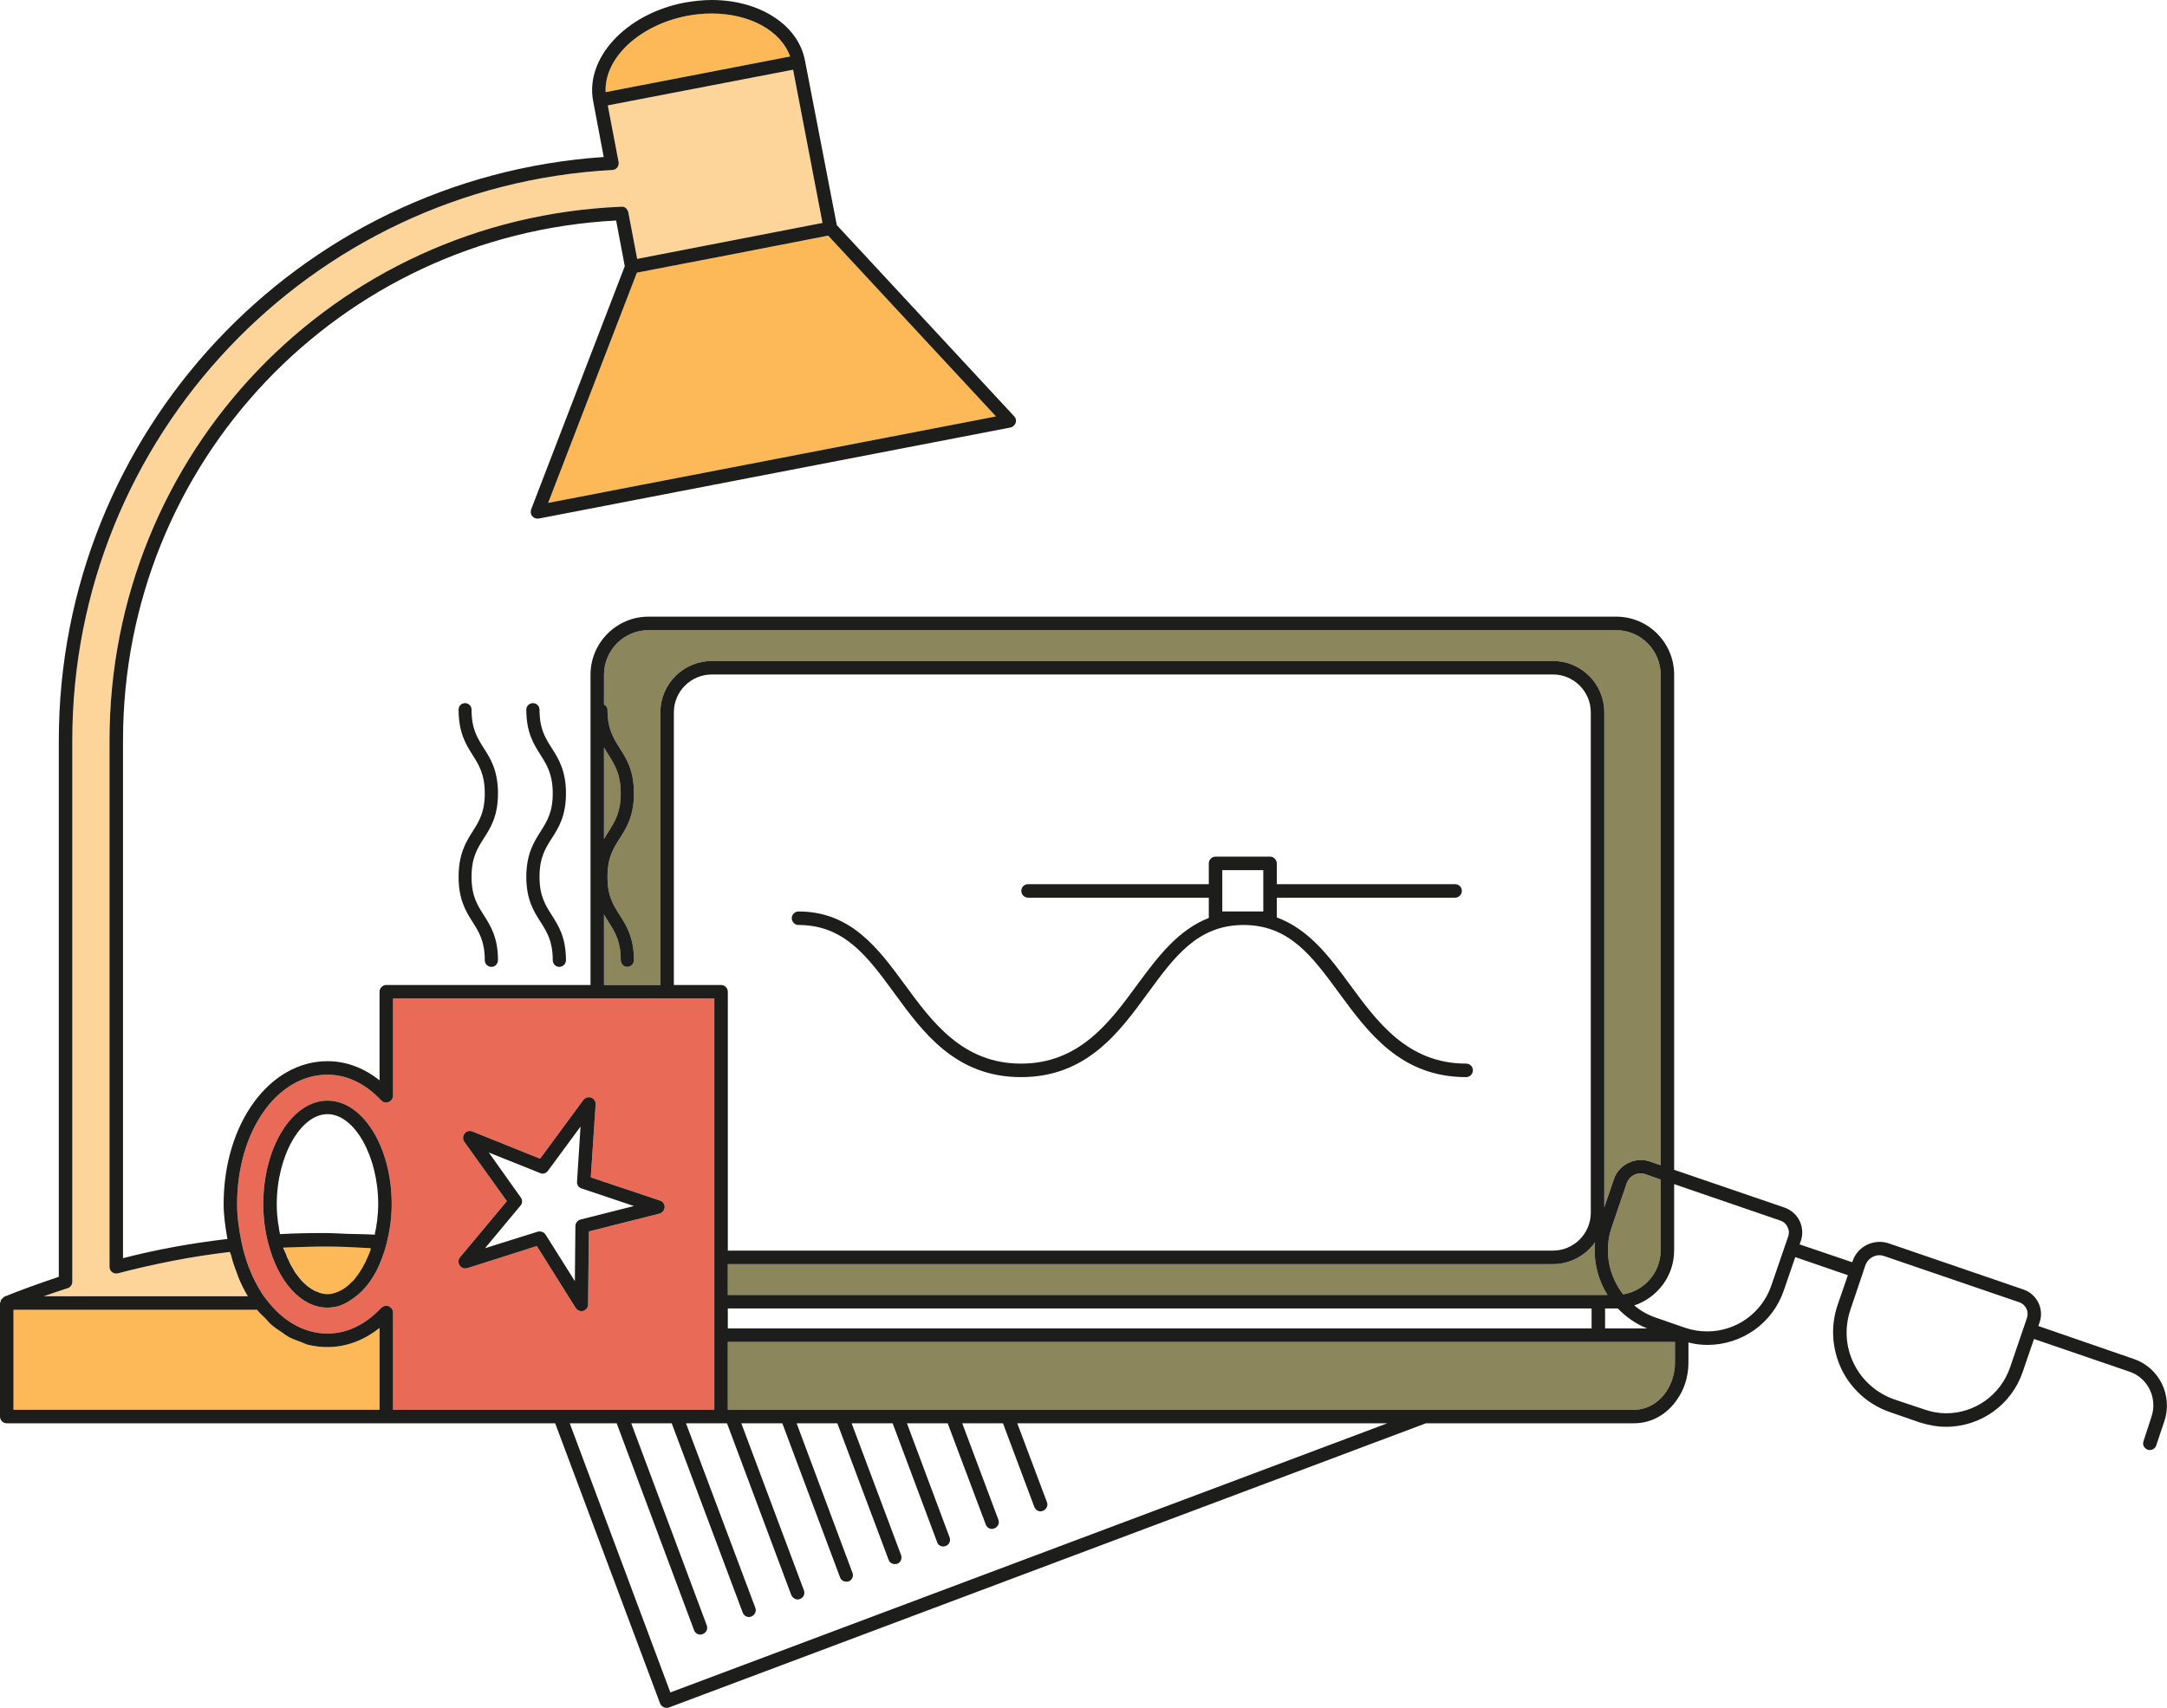 <?xml version="1.0" encoding="UTF-8"?> <svg xmlns="http://www.w3.org/2000/svg" width="274" height="216" viewBox="0 0 274 216" fill="none"><g clip-path="url(#clip0_824_201)"><path d="M211.785 172.219V172.355C211.785 173.688 211.376 174.987 210.659 176.046C209.67 177.482 208.204 178.302 206.6 178.302H92.027V169.724H211.785V172.219Z" fill="#8B865C"></path><path d="M209.977 149.184V158.138C209.977 160.941 207.93 163.265 205.236 163.709C203.428 161.385 202.78 158.241 203.769 155.267L205.679 149.662C205.952 148.91 206.634 148.397 207.453 148.397C207.657 148.397 207.828 148.432 208.033 148.5L209.977 149.184Z" fill="#8B865C"></path><path d="M209.977 85.34V147.372L208.579 146.894C206.771 146.278 204.69 147.304 204.076 149.115L202.848 152.704V90.091C202.848 86.502 199.949 83.597 196.368 83.597H90.015C86.433 83.597 83.5 86.502 83.5 90.091V124.576H76.371V115.656C76.576 115.997 76.746 116.305 76.951 116.613C77.77 117.911 78.486 119.039 78.486 121.432C78.486 121.91 78.861 122.286 79.305 122.286C79.782 122.286 80.157 121.91 80.157 121.432C80.157 118.561 79.202 117.057 78.349 115.724C77.531 114.425 76.814 113.297 76.814 110.905C76.814 108.513 77.531 107.351 78.349 106.052C79.202 104.719 80.157 103.215 80.157 100.344C80.157 97.473 79.202 95.935 78.349 94.602C77.531 93.304 76.814 92.176 76.814 89.749C76.814 89.442 76.61 89.237 76.371 89.1V85.34C76.371 82.23 78.895 79.701 81.999 79.701H204.349C207.453 79.701 209.977 82.23 209.977 85.34Z" fill="#8B865C"></path><path d="M203.258 163.777H92.027V159.881H196.368C198.551 159.881 200.495 158.787 201.689 157.112C201.45 159.471 202.03 161.829 203.258 163.777Z" fill="#8B865C"></path><path d="M104.716 29.803L125.932 52.667L69.311 63.604L80.532 34.485L92.607 32.161L104.716 29.803Z" fill="#FDB857"></path><path d="M100.281 8.817L103.999 28.196L80.566 32.741L79.44 26.829C79.338 26.419 78.963 26.077 78.553 26.145C42.261 27.649 13.848 57.315 13.848 93.645V160.222C13.848 160.462 13.95 160.735 14.189 160.906C14.394 161.043 14.633 161.111 14.905 161.043C19.613 159.812 24.354 158.89 29.061 158.343C29.129 158.479 29.163 158.616 29.231 158.787C29.402 159.505 29.641 160.222 29.913 160.906C29.982 161.111 30.05 161.316 30.118 161.487C30.459 162.341 30.834 163.093 31.278 163.845C31.312 163.879 31.312 163.914 31.346 163.948H5.525C6.48 163.606 7.504 163.264 8.561 162.922C8.902 162.82 9.141 162.478 9.141 162.102V93.645C9.141 55.298 39.157 23.582 77.428 21.497C77.667 21.497 77.905 21.36 78.042 21.189C78.212 20.985 78.246 20.745 78.212 20.472L76.848 13.329L100.281 8.817Z" fill="#FDD49A"></path><path d="M99.906 7.143L77.803 11.415L76.575 11.655C76.371 7.382 80.771 3.213 86.808 2.017C87.865 1.812 88.923 1.709 89.98 1.709C94.824 1.709 98.746 3.896 99.906 7.143Z" fill="#FDB857"></path><path d="M90.322 168.87V178.303H49.698V165.999C49.698 165.657 49.459 165.35 49.152 165.213C48.811 165.076 48.47 165.179 48.197 165.418C46.218 167.537 43.865 168.665 41.409 168.665C38.51 168.665 35.747 167.127 33.632 164.29C33.257 163.846 32.95 163.333 32.643 162.786C31.722 161.18 31.006 159.3 30.562 157.216C30.187 155.404 29.982 153.866 29.982 152.294C29.982 143.1 34.996 135.923 41.409 135.923C43.865 135.923 46.218 137.051 48.197 139.17C48.47 139.443 48.811 139.512 49.152 139.375C49.459 139.238 49.698 138.931 49.698 138.589V126.285H90.322V168.87ZM84.046 152.67C84.046 152.294 83.807 151.952 83.466 151.85L74.7 148.91L75.314 139.683C75.348 139.307 75.109 138.965 74.768 138.828C74.393 138.691 74.017 138.828 73.779 139.102L68.287 146.552L59.726 143.1C59.385 142.964 58.975 143.1 58.737 143.374C58.498 143.647 58.498 144.091 58.702 144.399L64.092 151.918L58.157 159.027C57.918 159.3 57.918 159.745 58.123 160.052C58.327 160.36 58.703 160.497 59.078 160.394L67.878 157.591L72.79 165.418C72.96 165.691 73.233 165.828 73.506 165.828C73.574 165.828 73.676 165.828 73.745 165.794C74.12 165.691 74.359 165.35 74.359 164.974L74.461 155.746L83.398 153.49C83.773 153.388 84.012 153.046 84.046 152.67ZM48.879 157.284C49.288 155.678 49.527 154.003 49.527 152.294C49.527 145.083 45.877 139.204 41.409 139.204C36.941 139.204 33.291 145.083 33.291 152.294C33.291 153.969 33.496 155.609 33.905 157.181C35.167 162.171 38.1 165.384 41.409 165.384C41.818 165.384 42.228 165.316 42.603 165.247C43.251 165.076 43.865 164.769 44.445 164.359C45.673 163.572 46.798 162.308 47.651 160.633C48.129 159.642 48.572 158.514 48.879 157.284Z" fill="#E96B57"></path><path d="M76.951 95.491C77.77 96.79 78.486 97.918 78.486 100.344C78.486 102.771 77.77 103.865 76.951 105.163C76.746 105.471 76.576 105.778 76.371 106.12V94.534C76.576 94.876 76.746 95.183 76.951 95.491Z" fill="#8B865C"></path><path d="M47.991 167.947V178.303H1.705V165.657H32.506C32.813 166.067 33.188 166.375 33.529 166.717C33.802 166.99 34.041 167.332 34.348 167.571C34.757 167.947 35.234 168.221 35.678 168.528C35.951 168.733 36.224 168.938 36.531 169.109C37.042 169.383 37.588 169.553 38.134 169.758C38.373 169.861 38.645 169.998 38.884 170.066C39.703 170.271 40.556 170.374 41.408 170.374C43.728 170.374 45.979 169.553 47.991 167.947Z" fill="#FDB857"></path><path d="M46.9 157.864C46.9 157.864 46.9 158.001 46.9 158.069C46.832 158.274 46.73 158.479 46.661 158.684C46.559 158.924 46.457 159.163 46.354 159.368C46.286 159.573 46.184 159.744 46.081 159.915C45.979 160.12 45.877 160.325 45.74 160.53C45.638 160.701 45.536 160.838 45.433 161.009C45.331 161.179 45.195 161.35 45.058 161.521L44.751 161.931C44.581 162.068 44.444 162.205 44.308 162.341C44.206 162.444 44.069 162.581 43.967 162.649C43.796 162.786 43.66 162.888 43.489 162.991C43.387 163.059 43.25 163.162 43.148 163.196C42.977 163.298 42.773 163.367 42.602 163.435C42.5 163.469 42.398 163.538 42.295 163.538C42.023 163.64 41.715 163.674 41.443 163.674C41.136 163.674 40.863 163.64 40.556 163.538C40.453 163.538 40.385 163.469 40.283 163.435C40.078 163.367 39.874 163.298 39.703 163.196C39.601 163.128 39.498 163.059 39.362 162.991C39.225 162.888 39.055 162.786 38.884 162.649C38.782 162.547 38.646 162.444 38.543 162.341C38.407 162.205 38.236 162.068 38.1 161.897C37.998 161.76 37.895 161.658 37.793 161.521C37.657 161.35 37.52 161.145 37.384 160.974C37.281 160.803 37.179 160.667 37.111 160.496C36.974 160.291 36.838 160.086 36.736 159.847C36.667 159.676 36.565 159.505 36.497 159.334C36.36 159.095 36.258 158.855 36.19 158.582C36.087 158.411 36.019 158.24 35.951 158.035C35.951 157.967 35.917 157.898 35.883 157.796C37.691 157.728 39.498 157.659 41.306 157.659H41.374C43.216 157.659 45.092 157.762 46.934 157.864H46.9Z" fill="#FDB857"></path><path d="M159.734 110.051H154.55V115.28H159.734V110.051ZM113.073 125.601C109.696 120.987 106.763 116.989 100.964 116.989C100.521 116.989 100.111 116.613 100.111 116.134C100.111 115.656 100.521 115.28 100.964 115.28C107.649 115.28 111.095 120.03 114.437 124.576C117.848 129.224 121.703 134.522 129.104 134.522C136.506 134.522 140.36 129.224 143.771 124.576C146.295 121.158 148.888 117.638 152.844 116.1V113.537H129.991C129.514 113.537 129.138 113.127 129.138 112.682C129.138 112.204 129.514 111.828 129.991 111.828H152.844V109.196C152.844 108.752 153.22 108.342 153.697 108.342H160.587C161.065 108.342 161.44 108.752 161.44 109.196V111.828H183.986C184.464 111.828 184.839 112.204 184.839 112.682C184.839 113.127 184.464 113.537 183.986 113.537H161.44V116.032C165.533 117.535 168.159 121.09 170.718 124.576C174.129 129.224 177.983 134.522 185.385 134.522C185.862 134.522 186.237 134.897 186.237 135.376C186.237 135.82 185.862 136.23 185.385 136.23C177.096 136.23 172.969 130.557 169.319 125.601C165.942 120.987 163.043 116.989 157.244 116.989C151.446 116.989 148.512 120.987 145.136 125.601C141.52 130.557 137.393 136.23 129.104 136.23C120.816 136.23 116.688 130.557 113.073 125.601Z" fill="#1D1D1B"></path><path d="M68.218 110.905C68.218 113.297 68.934 114.425 69.753 115.724C70.606 117.057 71.561 118.56 71.561 121.431C71.561 121.91 71.186 122.286 70.708 122.286C70.265 122.286 69.89 121.91 69.89 121.431C69.89 119.039 69.173 117.911 68.355 116.612C67.502 115.279 66.547 113.776 66.547 110.905C66.547 108.034 67.502 106.496 68.355 105.163C69.173 103.864 69.89 102.736 69.89 100.344C69.89 97.951 69.173 96.79 68.355 95.491C67.502 94.158 66.547 92.654 66.547 89.749C66.547 89.305 66.922 88.929 67.4 88.929C67.843 88.929 68.218 89.305 68.218 89.749C68.218 92.175 68.934 93.303 69.753 94.602C70.606 95.935 71.561 97.439 71.561 100.344C71.561 103.249 70.606 104.719 69.753 106.051C68.934 107.35 68.218 108.478 68.218 110.905Z" fill="#1D1D1B"></path><path d="M68.287 148.363L61.806 145.766L65.865 151.474C66.07 151.781 66.07 152.226 65.797 152.499L61.328 157.865L67.98 155.78C67.98 155.78 68.15 155.746 68.253 155.746C68.525 155.746 68.798 155.882 68.969 156.122L72.687 162.034L72.755 155.062C72.755 154.686 73.028 154.345 73.403 154.242L80.157 152.533L73.54 150.312C73.164 150.209 72.926 149.833 72.96 149.457L73.403 142.485L69.276 148.09C69.037 148.398 68.628 148.534 68.287 148.363ZM64.091 151.918L58.702 144.399C58.497 144.091 58.497 143.681 58.736 143.374C58.975 143.066 59.384 142.963 59.725 143.1L68.287 146.552L73.778 139.101C74.017 138.828 74.392 138.691 74.767 138.828C75.109 138.965 75.347 139.307 75.313 139.682L74.699 148.91L83.465 151.85C83.806 151.952 84.045 152.294 84.045 152.67C84.011 153.046 83.772 153.388 83.397 153.49L74.46 155.746L74.358 164.974C74.358 165.35 74.119 165.691 73.744 165.794C73.676 165.828 73.574 165.828 73.505 165.828C73.233 165.828 72.96 165.691 72.789 165.418L67.877 157.591L59.077 160.394C58.702 160.496 58.327 160.36 58.122 160.052C57.917 159.745 57.917 159.3 58.156 159.027L64.091 151.918Z" fill="#1D1D1B"></path><path d="M59.76 116.612C58.907 115.279 57.986 113.776 57.986 110.905C57.986 108.034 58.907 106.496 59.76 105.163C60.579 103.864 61.295 102.736 61.295 100.344C61.295 97.951 60.579 96.79 59.76 95.491C58.907 94.158 57.986 92.654 57.986 89.749C57.986 89.305 58.327 88.929 58.805 88.929C59.248 88.929 59.624 89.305 59.624 89.749C59.624 92.175 60.34 93.303 61.158 94.602C62.011 95.935 62.966 97.439 62.966 100.344C62.966 103.249 62.011 104.719 61.158 106.051C60.34 107.35 59.624 108.478 59.624 110.905C59.624 113.331 60.34 114.425 61.158 115.724C62.011 117.057 62.966 118.56 62.966 121.431C62.966 121.91 62.591 122.286 62.148 122.286C61.67 122.286 61.295 121.91 61.295 121.431C61.295 119.039 60.579 117.911 59.76 116.612Z" fill="#1D1D1B"></path><path d="M35.917 158.036C35.986 158.241 36.054 158.412 36.156 158.583C36.224 158.856 36.327 159.095 36.463 159.334C36.531 159.505 36.634 159.676 36.702 159.847C36.804 160.086 36.941 160.291 37.077 160.497C37.145 160.667 37.248 160.804 37.35 160.975C37.486 161.146 37.623 161.351 37.759 161.522C37.862 161.659 37.964 161.761 38.066 161.898C38.203 162.069 38.373 162.205 38.51 162.342C38.612 162.445 38.748 162.547 38.851 162.65C39.021 162.786 39.192 162.889 39.328 162.991C39.465 163.06 39.567 163.128 39.669 163.197C39.84 163.299 40.045 163.367 40.249 163.436C40.352 163.47 40.42 163.538 40.522 163.538C40.829 163.641 41.102 163.675 41.409 163.675C41.682 163.675 41.989 163.641 42.262 163.538C42.364 163.538 42.466 163.47 42.569 163.436C42.739 163.367 42.944 163.299 43.114 163.197C43.217 163.162 43.353 163.06 43.456 162.991C43.626 162.889 43.763 162.786 43.933 162.65C44.035 162.581 44.172 162.445 44.274 162.342C44.411 162.205 44.547 162.069 44.718 161.932L45.025 161.522C45.161 161.351 45.297 161.18 45.4 161.009C45.502 160.838 45.605 160.702 45.707 160.531C45.843 160.326 45.946 160.121 46.048 159.915C46.15 159.745 46.252 159.574 46.321 159.369C46.423 159.164 46.525 158.924 46.628 158.685C46.696 158.48 46.798 158.275 46.867 158.07C46.867 158.002 46.867 157.933 46.867 157.865C45.025 157.762 43.149 157.66 41.307 157.66H41.239C39.431 157.66 37.623 157.728 35.815 157.797C35.849 157.899 35.883 157.967 35.883 158.036H35.917ZM41.409 140.913C37.998 140.913 34.996 146.245 34.996 152.294C34.996 153.012 35.031 153.729 35.133 154.413C35.133 154.652 35.201 154.857 35.235 155.097C35.269 155.438 35.338 155.746 35.406 156.088C37.179 155.985 38.953 155.951 40.727 155.951H41.068C42.023 155.951 42.978 156.019 43.899 156.053C45.059 156.088 46.218 156.088 47.378 156.156L47.583 155.131C47.583 154.891 47.651 154.686 47.685 154.447C47.753 153.729 47.822 153.012 47.822 152.294C47.822 146.245 44.82 140.913 41.409 140.913ZM33.905 157.181C33.496 155.609 33.291 153.969 33.291 152.294C33.291 145.083 36.941 139.204 41.409 139.204C45.877 139.204 49.527 145.083 49.527 152.294C49.527 154.003 49.288 155.678 48.879 157.284C48.572 158.514 48.129 159.642 47.651 160.633C46.798 162.308 45.673 163.572 44.445 164.359C43.865 164.769 43.251 165.076 42.603 165.247C42.228 165.315 41.818 165.384 41.409 165.384C38.1 165.384 35.167 162.171 33.905 157.181Z" fill="#1D1D1B"></path><path d="M237.639 158.753C236.855 158.753 236.139 159.266 235.866 160.018L233.99 165.589C233.205 167.878 233.342 170.305 234.399 172.458C235.456 174.611 237.298 176.218 239.55 177.004L243.336 178.268C244.223 178.576 245.144 178.747 246.064 178.747C249.714 178.747 252.955 176.423 254.148 172.971L255.854 167.981L256.297 166.682C256.57 165.862 256.127 164.973 255.308 164.7L238.219 158.856C238.049 158.787 237.844 158.753 237.639 158.753ZM211.682 149.765V158.138C211.682 161.385 209.568 164.119 206.634 165.11C207.419 165.76 208.34 166.306 209.363 166.648L213.115 167.947C214.036 168.254 214.957 168.391 215.878 168.391C219.527 168.391 222.768 166.067 223.962 162.615L226.111 156.361C226.247 155.951 226.213 155.541 226.008 155.165C225.838 154.789 225.531 154.515 225.121 154.378L211.682 149.765ZM208.271 168.015C206.805 167.434 205.577 166.546 204.553 165.486H202.95V168.015H208.271ZM205.679 149.662L203.769 155.267C202.78 158.241 203.428 161.385 205.236 163.709C207.93 163.265 209.977 160.941 209.977 158.138V149.184L208.033 148.5C207.828 148.432 207.657 148.397 207.453 148.397C206.634 148.397 205.952 148.91 205.679 149.662ZM92.027 169.724V178.303H206.6C208.203 178.303 209.67 177.482 210.659 176.047C211.375 174.987 211.785 173.689 211.785 172.356V169.724H92.027ZM92.027 165.486V168.015H201.245V165.486H92.027ZM196.367 159.881H92.027V163.777H203.257C202.029 161.829 201.45 159.471 201.688 157.113C200.494 158.787 198.55 159.881 196.367 159.881ZM90.014 85.306C87.354 85.306 85.205 87.46 85.205 90.091V124.576H91.174C91.652 124.576 92.027 124.986 92.027 125.43V158.172H196.367C198.994 158.172 201.143 156.019 201.143 153.387V90.091C201.143 87.46 198.994 85.306 196.367 85.306H90.014ZM86.808 2.016C80.771 3.213 76.371 7.382 76.575 11.654L77.803 11.415L99.906 7.143C98.746 3.896 94.824 1.709 89.98 1.709C88.923 1.709 87.866 1.811 86.808 2.016ZM76.371 106.12C76.575 105.778 76.746 105.471 76.951 105.163C77.769 103.865 78.486 102.737 78.486 100.344C78.486 97.952 77.769 96.79 76.951 95.491C76.746 95.183 76.575 94.876 76.371 94.534V106.12ZM78.349 106.052C77.53 107.351 76.814 108.478 76.814 110.905C76.814 113.332 77.53 114.425 78.349 115.724C79.202 117.057 80.157 118.561 80.157 121.432C80.157 121.91 79.782 122.286 79.304 122.286C78.861 122.286 78.486 121.91 78.486 121.432C78.486 119.039 77.769 117.911 76.951 116.613C76.746 116.305 76.575 115.997 76.371 115.656V124.576H83.5V90.091C83.5 86.502 86.433 83.597 90.014 83.597H196.367C199.949 83.597 202.848 86.502 202.848 90.091V152.704L204.076 149.115C204.69 147.304 206.771 146.278 208.578 146.894L209.977 147.372V85.341C209.977 82.23 207.453 79.701 204.349 79.701H81.999C78.895 79.701 76.371 82.23 76.371 85.341V89.1C76.609 89.237 76.814 89.442 76.814 89.749C76.814 92.176 77.53 93.304 78.349 94.603C79.202 95.935 80.157 97.439 80.157 100.344C80.157 103.249 79.202 104.719 78.349 106.052ZM77.974 180.011H72.039L84.762 214.052L175.424 180.011H128.626L132.378 189.991C132.549 190.435 132.31 190.914 131.867 191.085C131.764 191.119 131.662 191.153 131.56 191.153C131.218 191.153 130.911 190.914 130.775 190.572L126.818 180.011H121.668L126.239 192.213C126.409 192.657 126.17 193.135 125.727 193.306C125.625 193.341 125.522 193.375 125.42 193.375C125.079 193.375 124.772 193.17 124.635 192.794L119.826 180.011H114.675L120.065 194.434C120.235 194.878 120.031 195.357 119.587 195.528C119.485 195.562 119.383 195.596 119.28 195.596C118.939 195.596 118.598 195.391 118.496 195.049L112.868 180.011H107.683L113.925 196.656C114.096 197.1 113.891 197.613 113.448 197.784C113.345 197.818 113.243 197.818 113.141 197.818C112.799 197.818 112.458 197.613 112.356 197.271L105.875 180.011H100.725L107.785 198.911C107.956 199.322 107.751 199.834 107.308 200.005C107.206 200.039 107.103 200.039 107.001 200.039C106.66 200.039 106.319 199.834 106.216 199.492L98.917 180.011H93.732L101.646 201.133C101.816 201.577 101.612 202.056 101.168 202.227C101.066 202.261 100.964 202.295 100.861 202.295C100.52 202.295 100.179 202.056 100.043 201.714L91.925 180.011H86.74L95.506 203.354C95.677 203.799 95.438 204.277 94.994 204.448C94.926 204.482 94.824 204.516 94.722 204.516C94.38 204.516 94.039 204.311 93.903 203.935L84.932 180.011H79.816L89.366 205.576C89.537 206.02 89.298 206.499 88.855 206.67C88.752 206.704 88.65 206.738 88.582 206.738C88.207 206.738 87.9 206.533 87.763 206.191L77.974 180.011ZM80.532 34.485L69.31 63.604L125.932 52.667L104.716 29.802L92.607 32.161L80.532 34.485ZM29.982 152.294C29.982 153.866 30.187 155.404 30.562 157.215C31.005 159.3 31.722 161.18 32.643 162.786C32.95 163.333 33.257 163.846 33.632 164.29C35.746 167.127 38.509 168.665 41.409 168.665C43.865 168.665 46.218 167.537 48.196 165.418C48.469 165.178 48.81 165.076 49.151 165.213C49.459 165.349 49.697 165.657 49.697 165.999V178.303H90.321V126.285H49.697V138.589C49.697 138.93 49.459 139.238 49.151 139.375C48.81 139.511 48.469 139.443 48.196 139.17C46.218 137.051 43.865 135.923 41.409 135.923C34.996 135.923 29.982 143.1 29.982 152.294ZM0.512 164.016C2.626 163.162 4.878 162.342 7.436 161.487V93.646C7.436 54.718 37.623 22.489 76.337 19.857L75.006 12.816C73.949 7.382 79.1 1.777 86.501 0.342C87.661 0.137 88.821 0 89.98 0C96.052 0 100.929 3.144 101.782 7.656L105.807 28.47L128.217 52.633C128.456 52.872 128.524 53.18 128.422 53.487C128.319 53.761 128.08 54 127.773 54.068L68.116 65.586H67.946C67.707 65.586 67.468 65.484 67.298 65.278C67.093 65.039 67.059 64.732 67.161 64.424L78.997 33.665L77.906 27.889C42.875 29.734 15.554 58.477 15.554 93.646V159.129C19.92 158.001 24.354 157.215 28.754 156.703C28.481 155.13 28.277 153.695 28.277 152.294C28.277 142.143 34.041 134.214 41.409 134.214C43.728 134.214 45.979 135.034 47.992 136.641V125.43C47.992 124.986 48.367 124.576 48.844 124.576H74.665V85.341C74.665 81.273 77.974 77.992 81.999 77.992H204.349C208.408 77.992 211.682 81.273 211.682 85.341V147.953L225.667 152.738C226.486 153.046 227.168 153.627 227.543 154.413C227.918 155.199 227.987 156.087 227.714 156.908L227.543 157.386L234.194 159.642L234.263 159.471C234.877 157.625 236.957 156.634 238.799 157.249L255.854 163.094C257.559 163.675 258.48 165.554 257.9 167.229L257.73 167.708L269.805 171.877C273.011 172.971 274.716 176.457 273.693 179.67L272.636 182.814C272.533 183.156 272.192 183.395 271.817 183.395C271.749 183.395 271.646 183.395 271.578 183.361C271.101 183.19 270.862 182.711 271.033 182.267L272.056 179.123C272.806 176.799 271.578 174.27 269.259 173.484L257.184 169.348L255.752 173.518C254.353 177.653 250.465 180.456 246.064 180.456C244.939 180.456 243.847 180.251 242.756 179.909L239.004 178.61C236.309 177.687 234.126 175.773 232.864 173.21C231.636 170.647 231.432 167.742 232.353 165.042L233.649 161.282L226.997 158.992L225.565 163.162C224.166 167.332 220.278 170.1 215.878 170.1C215.093 170.1 214.275 169.997 213.49 169.792V172.458C213.456 174.133 212.978 175.705 212.058 177.004C210.761 178.918 208.783 180.011 206.6 180.011H180.302L84.557 215.966C84.557 215.966 84.386 216 84.284 216C83.943 216 83.602 215.795 83.466 215.453L70.197 180.011H0.853C0.375 180.011 0 179.635 0 179.157V164.803C0 164.803 0.034 164.734 0.068 164.666C0.068 164.529 0.102 164.427 0.205 164.324C0.239 164.256 0.307 164.222 0.375 164.153C0.443 164.119 0.443 164.051 0.512 164.016ZM32.506 165.657H1.705V178.303H47.992V167.947C45.979 169.553 43.728 170.373 41.409 170.373C40.556 170.373 39.703 170.271 38.885 170.066C38.646 169.997 38.373 169.861 38.134 169.758C37.588 169.553 37.043 169.382 36.531 169.109C36.224 168.938 35.951 168.733 35.678 168.528C35.235 168.22 34.757 167.947 34.348 167.571C34.041 167.332 33.802 166.99 33.529 166.716C33.188 166.375 32.813 166.067 32.506 165.657ZM8.561 162.923C7.504 163.265 6.481 163.606 5.526 163.948H31.346C31.346 163.948 31.312 163.88 31.278 163.846C30.835 163.094 30.46 162.342 30.119 161.487C30.05 161.316 29.982 161.111 29.914 160.906C29.641 160.223 29.402 159.505 29.232 158.787C29.163 158.616 29.129 158.48 29.061 158.343C24.354 158.89 19.613 159.813 14.906 161.043C14.633 161.111 14.394 161.043 14.19 160.906C13.951 160.735 13.848 160.462 13.848 160.223V93.646C13.848 57.315 42.261 27.649 78.554 26.146C78.963 26.077 79.338 26.419 79.441 26.829L80.566 32.742L103.999 28.196L100.281 8.818L76.848 13.329L78.213 20.472C78.247 20.746 78.213 20.985 78.042 21.19C77.906 21.361 77.667 21.497 77.428 21.497C39.157 23.582 9.141 55.299 9.141 93.646V162.103C9.141 162.478 8.903 162.82 8.561 162.923Z" fill="#1D1D1B"></path></g><defs><clipPath id="clip0_824_201"><rect width="274" height="216" fill="white"></rect></clipPath></defs></svg> 